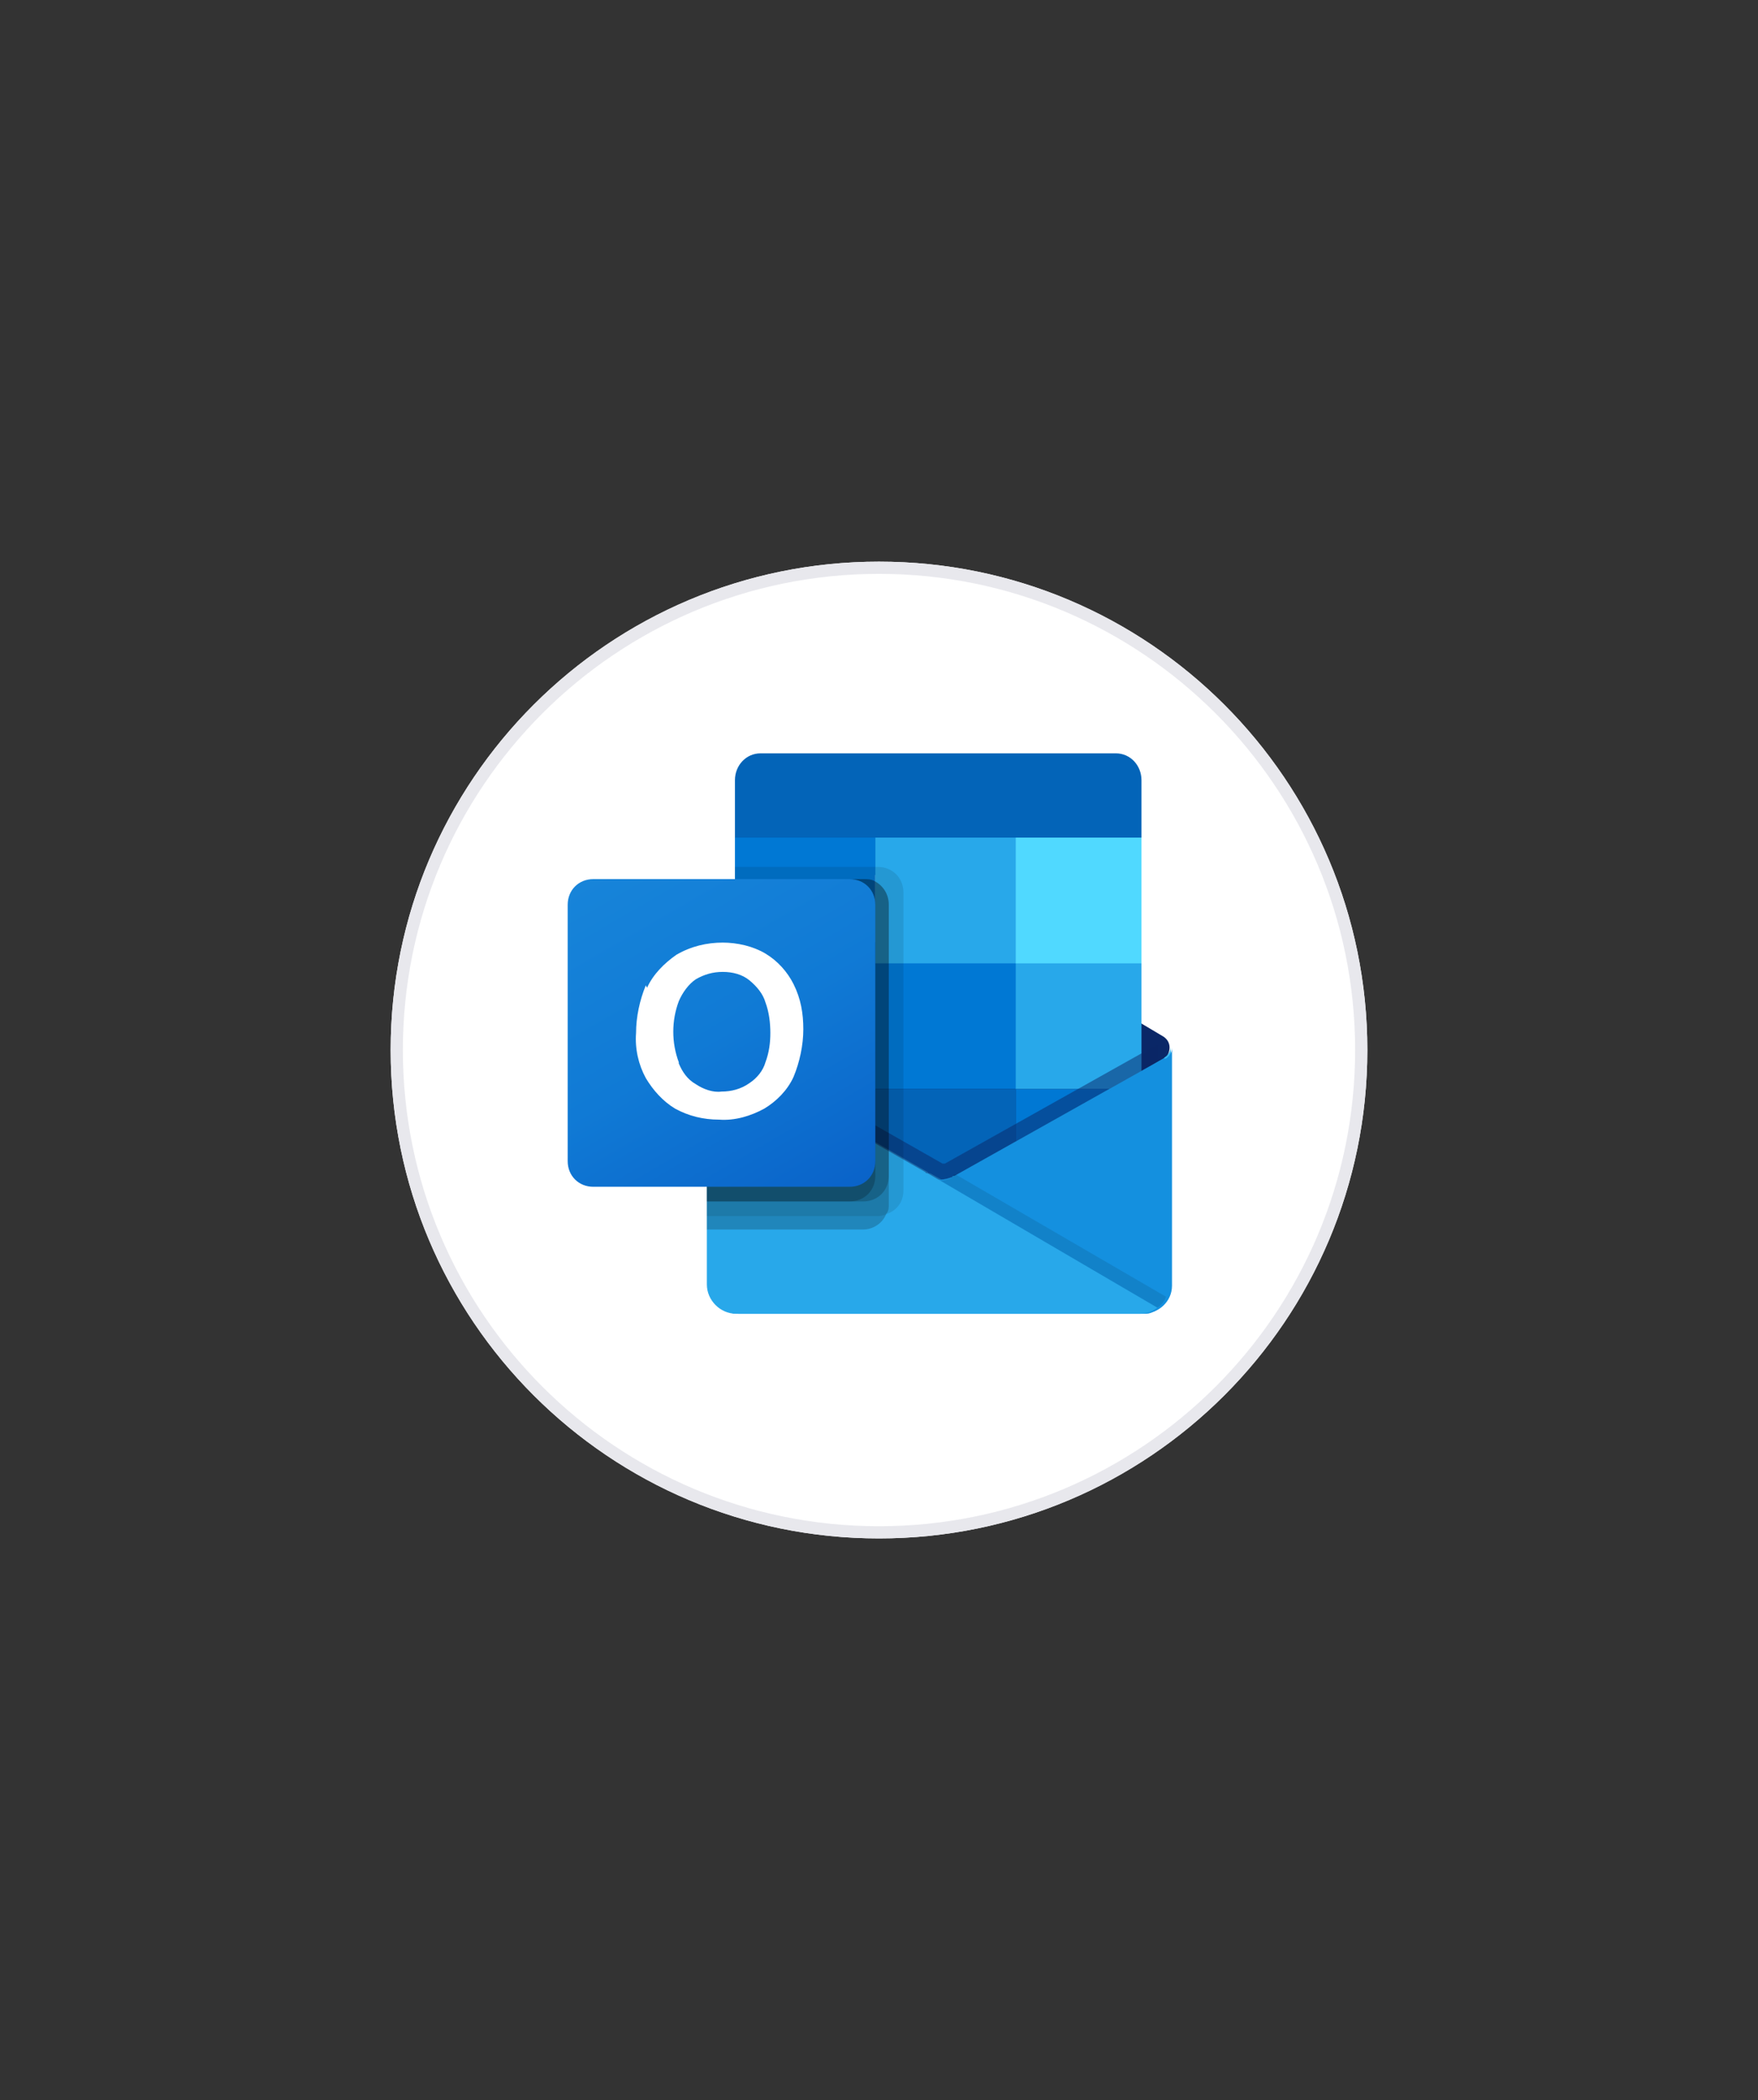 <svg xmlns="http://www.w3.org/2000/svg" id="Layer_1" version="1.1" viewBox="0 0 144 172"><rect x="0" y="0" width="144" height="172" fill="#333333" stroke="none"/><defs><linearGradient id="linear-gradient" x1="76.9" x2="76.9" y1="-619.5" y2="-597.7" gradientTransform="translate(0 705.3)" gradientUnits="userSpaceOnUse"><stop offset="0" stop-color="#35b8f1"/><stop offset="1" stop-color="#28a8ea"/></linearGradient><linearGradient id="linear-gradient1" x1="50.8" x2="67.3" y1="-634.9" y2="-606.4" gradientTransform="translate(0 705.3)" gradientUnits="userSpaceOnUse"><stop offset="0" stop-color="#1784d9"/><stop offset=".5" stop-color="#107ad5"/><stop offset="1" stop-color="#0a63c9"/></linearGradient><style>.st0,.st2{opacity:.1;isolation:isolate}.st2{opacity:.2}.st7{fill:#0078d4}.st8{fill:#28a8ea}.st9{fill:#fff}.st10{fill:#0364b8}</style></defs><path d="M32 86c0-22.1 17.9-40 40-40s40 17.9 40 40-17.9 40-40 40-40-17.9-40-40Z" class="st9"/><path d="M72 46.5c21.8 0 39.5 17.7 39.5 39.5S93.8 125.5 72 125.5 32.5 107.8 32.5 86 50.2 46.5 72 46.5Z" style="fill:none;stroke:#e8e8ed"/><path d="M95.8 85.8c0-.4-.2-.7-.5-.9S78.2 74.8 78.2 74.8s-.2 0-.2-.1c-.7-.3-1.4-.3-2.1 0 0 0-.2 0-.2.1L58.6 84.9c-.5.3-.7 1-.4 1.5 0 .2.2.3.4.4l17.1 10.1s.2 0 .2.1c.7.3 1.4.3 2.1 0 0 0 .2 0 .2-.1l17.1-10.1c.3-.2.5-.6.5-1Z" style="fill:#0a2767"/><path d="M60.5 79h11.2v10.3H60.5V79Zm33-10.4v-4.7c0-1.2-.9-2.2-2.1-2.2H62.3c-1.2 0-2.1 1-2.1 2.2v4.7l17.2 4.6 16.1-4.6Z" class="st10"/><path d="M60.2 68.6h11.5v10.3H60.2V68.6Z" class="st7"/><path d="M83.2 68.6H71.7v10.3l11.5 10.3h10.3V78.9L83.2 68.6Z" class="st8"/><path d="M71.7 78.9h11.5v10.3H71.7V78.9Z" class="st7"/><path d="M71.7 89.2h11.5v10.3H71.7V89.2Z" class="st10"/><path d="M60.5 89.3h11.2v9.3H60.5v-9.3Z" style="fill:#14447d"/><path d="M83.2 89.2h10.3v10.3H83.2V89.2Z" class="st7"/><path d="m95.3 86.7-17.1 9.6s-.2 0-.2.1c-.3.1-.6.2-.9.2l-.9-.5s-.2 0-.2-.1l-17.3-9.9-.6-.3v19.5c0 1.3 1.1 2.3 2.4 2.3h33.2c.3 0 .5 0 .8-.2.1 0 .2-.1.3-.2l.2-.1c.6-.4.9-1.1.9-1.9V85.7c0 .4-.2.7-.5.9Z" style="fill:url(#linear-gradient)"/><path d="M94.9 85.7v1.2L77 99.2 58.5 86.1l-1.7-1v-.9h.7l1.5.8h.1l17.4 9.9.7.4h.2l17.3-9.7h.2Z" style="fill:#0a2767;opacity:.5;isolation:isolate"/><path d="m95.3 86.7-17.1 9.6s-.2 0-.2.1c-.7.3-1.4.3-2.1 0 0 0-.2 0-.2-.1l-17.1-9.6c-.3-.2-.5-.5-.5-.9v19.5c0 1.3 1.1 2.3 2.4 2.3h33.1c1.3 0 2.4-1 2.4-2.3V85.8c0 .4-.2.7-.5.9Z" style="fill:#1490df"/><path d="M78.4 96.2h-.3c0 .2-.2.2-.2.3-.3.1-.6.2-.9.2l6.5 7.7 11.3 2.7c.3-.2.6-.5.7-.9l-17.2-10Z" class="st0"/><path d="M60.3 107.6h33.1c.5 0 1-.2 1.4-.5L76 96.1s-.2 0-.2-.1l-17.3-9.9-.6-.3v19.4c0 1.3 1.1 2.4 2.4 2.4Z" class="st8"/><path d="M74 73v24.5c0 .9-.5 1.6-1.3 1.9-.2.1-.5.2-.8.2h-14V72.1h2.3V71h11.7c1.2 0 2.1.9 2.1 2.1Z" class="st0"/><path d="M72.8 74.1v24.5c0 .3 0 .6-.2.8-.3.8-1.1 1.3-1.9 1.3H57.9V72h12.8c.3 0 .7 0 1 .2.7.4 1.1 1.1 1.1 1.9Z" class="st2"/><path d="M72.8 74.1v22.2c0 1.2-.9 2.1-2.1 2.1H57.9V72h12.8c.3 0 .7 0 1 .2.7.4 1.1 1.1 1.1 1.9Z" class="st2"/><path d="M71.7 74.1v22.2c0 1.2-.9 2.1-2.1 2.1H57.9V72h11.7c1.2 0 2.1.9 2.1 2.1Z" class="st2"/><path d="M48.6 72h21c1.2 0 2.1.9 2.1 2.1v21c0 1.2-.9 2.1-2.1 2.1h-21c-1.2 0-2.1-.9-2.1-2.1v-21c0-1.2.9-2.1 2.1-2.1Z" style="fill:url(#linear-gradient1)"/><path d="M53 80.9c.5-1.1 1.4-2 2.4-2.7 1.2-.7 2.5-1 3.8-1 1.2 0 2.5.3 3.5.9 1 .6 1.8 1.5 2.3 2.5.6 1.2.8 2.4.8 3.7 0 1.3-.3 2.7-.8 3.9-.5 1.1-1.4 2-2.4 2.6-1.1.6-2.4 1-3.7.9-1.3 0-2.5-.3-3.6-.9-1-.6-1.8-1.5-2.4-2.5-.6-1.1-.9-2.4-.8-3.7 0-1.3.3-2.7.8-3.9Zm2.6 6.2c.3.7.7 1.3 1.4 1.7.6.4 1.4.7 2.1.6.8 0 1.6-.2 2.3-.7.6-.4 1.1-1 1.3-1.7.3-.8.4-1.6.4-2.4 0-.8-.1-1.7-.4-2.5-.2-.7-.7-1.3-1.3-1.8-.6-.5-1.4-.7-2.2-.7-.8 0-1.5.2-2.2.6-.6.4-1.1 1.1-1.4 1.8-.6 1.6-.6 3.4 0 5Z" class="st9"/><path d="M83.2 68.6h10.3v10.3H83.2V68.6Z" style="fill:#50d9ff"/></svg>